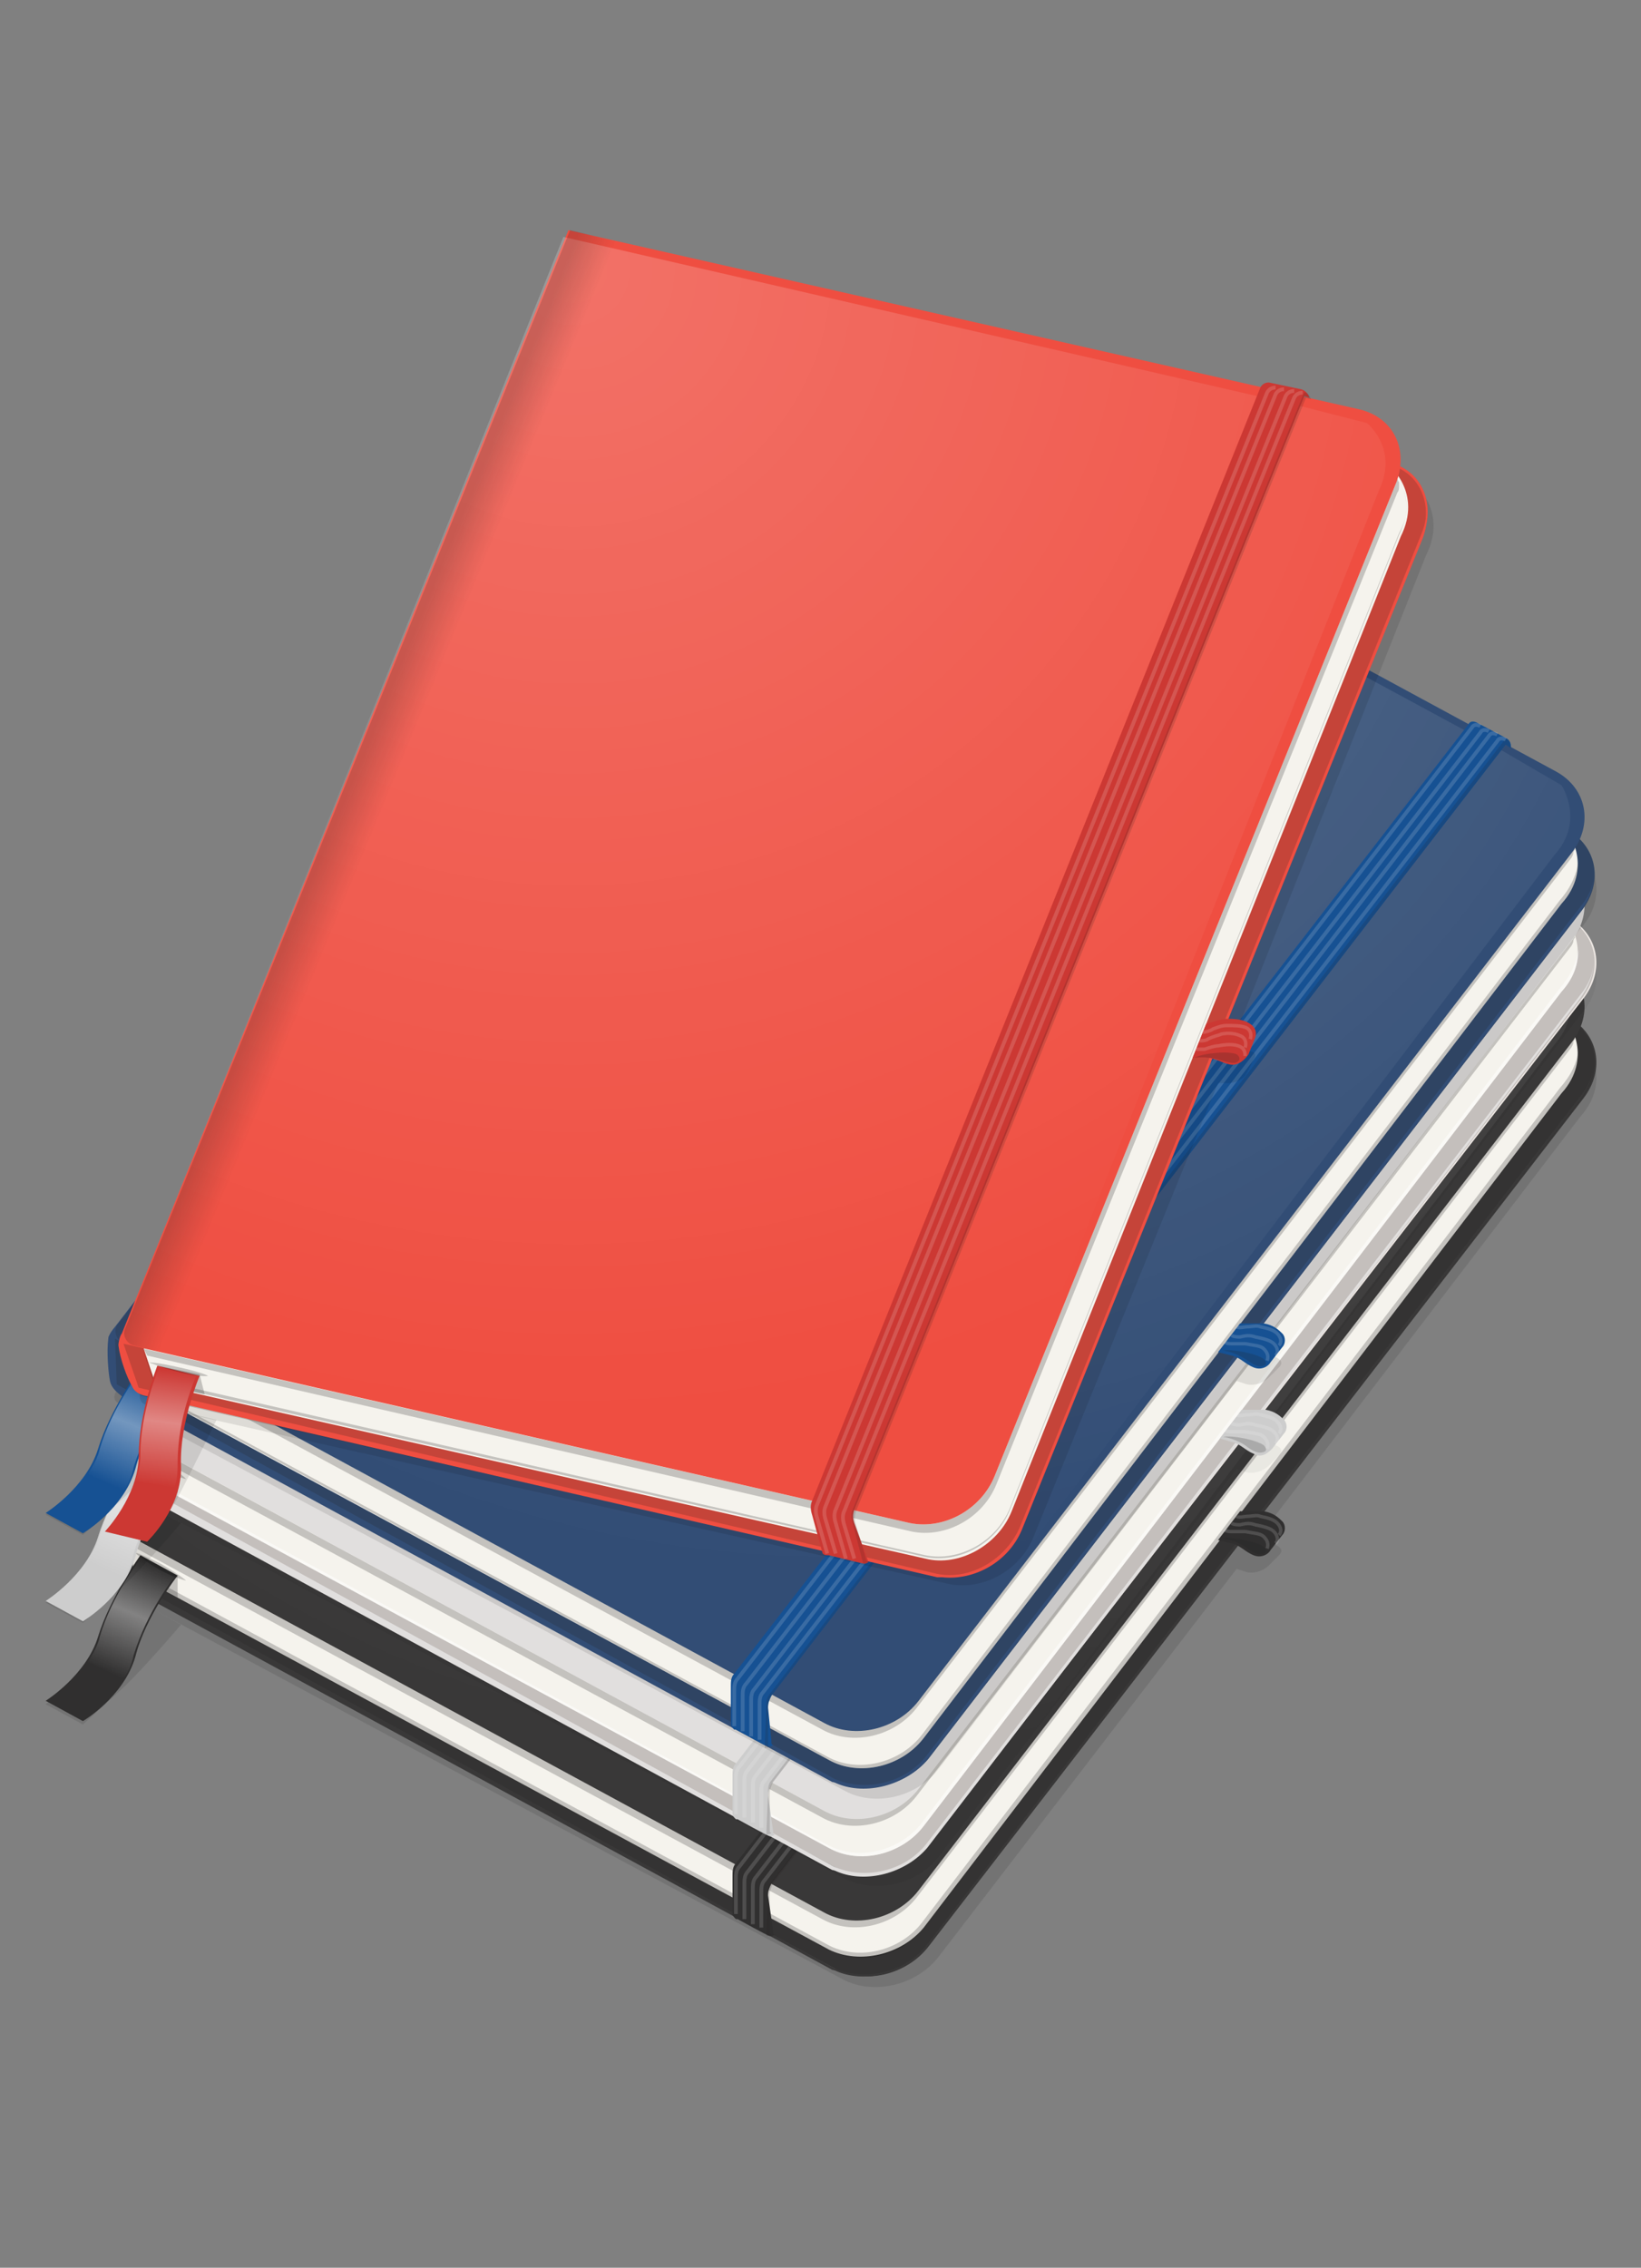 <?xml version="1.0" encoding="utf-8"?>
<!-- Generator: Adobe Illustrator 28.7.1, SVG Export Plug-In . SVG Version: 9.03 Build 54978)  -->
<svg version="1.0" id="Layer_1" xmlns="http://www.w3.org/2000/svg" xmlns:xlink="http://www.w3.org/1999/xlink" x="0px" y="0px"
	 width="97px" height="134px" viewBox="0 0 97 134" style="enable-background:new 0 0 97 134;" xml:space="preserve">
<rect x="0" y="0" width="97" height="134" fill="#808080" stroke="none"/>
<style type="text/css">
	.st0{opacity:0.1;}
	.st1{fill:#B68A65;}
	.st2{opacity:0.2;fill:#221F1F;}
	.st3{fill:#F5F3ED;}
	.st4{opacity:0.2;}
	.st5{fill:#B78A62;}
	.st6{fill:#C39871;}
	.st7{fill:#B58458;}
	.st8{fill:#BD9068;}
	.st9{fill:url(#SVGID_1_);}
	.st10{fill:#302F2F;}
	.st11{opacity:0.15;fill:#221F1F;}
	.st12{fill:url(#SVGID_00000170264339450926966920000011911009893650219920_);}
	.st13{fill:url(#SVGID_00000138535705051298563410000013699719357369882274_);}
	.st14{fill:#BCBEC0;}
	.st15{opacity:0.15;fill:none;stroke:#FFFFFF;stroke-width:0.223;stroke-miterlimit:10;}
	.st16{fill:url(#SVGID_00000088820377402458011130000013592679218684558231_);}
	.st17{fill:#C6212D;}
	.st18{fill:url(#SVGID_00000150084269302184508740000011700743789441413549_);}
	.st19{fill:url(#SVGID_00000020371237873799861060000002511798535642325120_);}
	.st20{fill:url(#SVGID_00000112604849818223361970000010409527166779920820_);}
	.st21{fill:#52527F;}
	.st22{fill:url(#SVGID_00000023976239878325796570000000541772970137911191_);}
	.st23{fill:url(#SVGID_00000168115658828685437840000006945766857775761062_);}
	.st24{opacity:0.2;fill:#FFFFFF;}
	.st25{fill:#CCA37A;}
	.st26{fill:#D8C1A1;}
	.st27{fill:url(#SVGID_00000170976072424528523800000012758173553975229352_);}
	.st28{fill:#AA7D5B;}
	.st29{fill:url(#SVGID_00000100350132396268522530000004217953751951022743_);}
	.st30{fill:url(#SVGID_00000116205316137346396260000005155057142992993425_);}
	.st31{opacity:0.15;fill:none;stroke:#FFFFFF;stroke-width:0.223;stroke-miterlimit:10;}
	.st32{fill:#C12930;}
	.st33{fill:url(#SVGID_00000016767483067273876210000012869185106589530045_);}
	.st34{fill:url(#SVGID_00000155128725053282095600000011454433315919507592_);}
	.st35{fill:url(#SVGID_00000075154326564851188520000015849574707651748240_);}
	.st36{fill:#2F4B6D;}
	.st37{fill:url(#SVGID_00000167388138754507923110000011941894173188005042_);}
	.st38{fill:#324D75;}
	.st39{fill:url(#SVGID_00000178914820318111451380000008082861399786989976_);}
	.st40{fill:url(#SVGID_00000089568992989929474400000013827675566550345121_);}
	.st41{fill:#148E31;}
	.st42{fill:url(#SVGID_00000183234132510312467980000014215576041661660816_);}
	.st43{fill:#98A734;}
	.st44{fill:url(#SVGID_00000100370821892049029320000015503809671602134196_);}
	.st45{fill:url(#SVGID_00000023279261282253828850000003329896534227755944_);}
	.st46{fill:url(#SVGID_00000161604143588607673990000004561542422604320433_);}
	.st47{fill:url(#SVGID_00000108291193282521637620000009295184303121132467_);}
	.st48{fill:url(#SVGID_00000054262387873608809260000009108269044485510292_);}
	.st49{fill:url(#SVGID_00000031180508258494272640000007014090233681633969_);}
	.st50{fill:url(#SVGID_00000012470463208620446820000009731775745712203954_);}
	.st51{fill:url(#SVGID_00000083790256181970393880000013247687313375335593_);}
	.st52{fill:url(#SVGID_00000009576227746029941520000007929993229081527445_);}
	.st53{fill:url(#SVGID_00000128468368078482863060000002809796602860353946_);}
	.st54{fill:url(#SVGID_00000037691184563049070370000004477660707512823680_);}
	.st55{fill:url(#SVGID_00000124128848562148202060000016143855231737755028_);}
	.st56{fill:url(#SVGID_00000176011689736744000390000000894390798327350925_);}
	.st57{fill:url(#SVGID_00000072983790800667931840000001855675944794005943_);}
	.st58{fill:url(#SVGID_00000130628385100412057350000007450486272727974281_);}
	.st59{fill:url(#SVGID_00000095311800752840762940000018101055208457427874_);}
	.st60{fill:url(#SVGID_00000080928999588322500540000002417376334376047549_);}
	.st61{fill:url(#SVGID_00000049211236104847820620000007325312020938622896_);}
	.st62{fill:url(#SVGID_00000127013668541577878180000008277428106748094624_);}
	.st63{fill:url(#SVGID_00000144317637562250269750000017325641766686866573_);}
	.st64{fill:url(#SVGID_00000079475926772871644230000014848293488187204782_);}
	.st65{fill:url(#SVGID_00000129903981743677771790000009982591374013673873_);}
	.st66{fill:url(#SVGID_00000147216031140823477900000000285462237739261607_);}
	.st67{fill:url(#SVGID_00000101061155399142631710000013498008851978301066_);}
	.st68{fill:url(#SVGID_00000054229254645713632870000016541902237399967892_);}
	.st69{fill:url(#SVGID_00000165224843828853027610000018393766458765576612_);}
	.st70{fill:#393838;}
	.st71{fill:url(#SVGID_00000031204662041530969860000013642684170527352493_);}
	.st72{fill:url(#SVGID_00000068654430777121210060000001566360631535943584_);}
	.st73{fill:url(#SVGID_00000047777939647529607890000013171127150906575026_);}
	.st74{opacity:0.15;fill:none;stroke:#FFFFFF;stroke-width:0.201;stroke-miterlimit:10;}
	.st75{opacity:5.000000e-02;}
	.st76{fill:#EDE7E3;}
	.st77{opacity:0.5;fill:#FFFFFF;}
	.st78{fill:#E1DFDE;}
	.st79{fill:url(#SVGID_00000080169253512754739680000010683828071557836173_);}
	.st80{fill:#CDCDCD;}
	.st81{fill:url(#SVGID_00000129886757504616394490000014752800709979408278_);}
	.st82{fill:url(#SVGID_00000121984636292905225000000009906974632554019753_);}
	.st83{fill:#334E74;}
	.st84{fill:url(#SVGID_00000153705750893347686900000003788413598541047473_);}
	.st85{fill:#165193;}
	.st86{fill:url(#SVGID_00000014624124566024749800000010467079292505318299_);}
	.st87{fill:url(#SVGID_00000038405711452061027330000017843622643676213146_);}
	.st88{fill:#EF4D40;}
	.st89{fill:#EF4E41;}
	.st90{fill:url(#SVGID_00000023976169473441852360000002288671813792629387_);}
	.st91{fill:#CC3833;}
	.st92{fill:url(#SVGID_00000020393105189936921560000001011570838745239969_);}
	.st93{fill:url(#SVGID_00000027598429671192229290000004770457989325218227_);}
	.st94{fill:#2B2B2B;}
	.st95{fill:#424143;}
	.st96{fill:url(#SVGID_00000021835961671338674140000004326238974731878274_);}
	.st97{fill:#221F1F;}
	.st98{opacity:5.000000e-02;fill:#FFFFFF;}
	.st99{fill:url(#SVGID_00000008829361335815885930000001696686637174022048_);}
	.st100{fill:url(#SVGID_00000034082932499578976560000013970267240909843085_);}
	.st101{fill:#CC2030;}
	.st102{fill:#C7202E;}
	.st103{fill:url(#SVGID_00000118382613028688491860000009522053690736230069_);}
	.st104{fill:#B5202C;}
	.st105{fill:url(#SVGID_00000173137654813724986940000011624163322054651789_);}
	.st106{fill:url(#SVGID_00000039815444828925222400000012744229672759569835_);}
	.st107{fill:#1E7CC0;}
	.st108{fill:url(#SVGID_00000151503132104951703560000004535824911683399091_);}
	.st109{fill:#1E81B2;}
	.st110{fill:url(#SVGID_00000146498720707204382120000002967767460058389412_);}
	.st111{fill:url(#SVGID_00000003811960421233639070000006264023304845566362_);}
	.st112{fill:url(#SVGID_00000121281455749252630320000004623966663305347489_);}
	.st113{fill:url(#SVGID_00000028289308599294144090000003635091972230469042_);}
	.st114{fill:url(#SVGID_00000069391012836124025050000003857683589297720765_);}
	.st115{fill:#50B748;}
	.st116{fill:#4EB648;}
	.st117{fill:url(#SVGID_00000142167489310909116850000002467292155517404035_);}
	.st118{fill:#6CBD45;}
	.st119{fill:url(#SVGID_00000083805346808129122020000000909492540951327921_);}
	.st120{fill:url(#SVGID_00000075163582811289592000000005974919176846818696_);}
	.st121{fill:url(#SVGID_00000065051494698372257520000002676906865339588491_);}
	.st122{fill:url(#SVGID_00000166662519345211233130000014988066488678210486_);}
	.st123{fill:url(#SVGID_00000052813463911220697340000017336812050598402736_);}
	.st124{fill:url(#SVGID_00000163760814006333062890000003009539096883342749_);}
	.st125{fill:url(#SVGID_00000176016313876583699580000002514229993580822183_);}
	.st126{fill:url(#SVGID_00000009554225290206007060000004162465870835196072_);}
	.st127{fill:url(#SVGID_00000172415130436662477500000004149676846953059217_);}
	.st128{fill:url(#SVGID_00000142172734200531809630000007094119754363346611_);}
	.st129{fill:url(#SVGID_00000102542971650005317110000016435658905011688866_);}
	.st130{fill:url(#SVGID_00000145051674708899711600000002621243112068371117_);}
	.st131{fill:url(#SVGID_00000061434689822453695640000016000306153058711483_);}
	.st132{fill:url(#SVGID_00000146481743101353701640000005915807657032617610_);}
	.st133{fill:url(#SVGID_00000057142592696039240930000000865447820499708062_);}
	.st134{fill:url(#SVGID_00000170975401451305935910000000396115182533394595_);}
	.st135{fill:url(#SVGID_00000081647275499718234860000006580549632725084294_);}
	.st136{fill:url(#SVGID_00000059298329389539124330000015823810549797649541_);}
	.st137{fill:url(#SVGID_00000158743448165017714780000012650687493217563535_);}
	.st138{fill:url(#SVGID_00000100379006250856381090000002194628520883355583_);}
	.st139{fill:url(#SVGID_00000010276205094662091350000014152625318273955987_);}
	.st140{fill:url(#SVGID_00000038379441293647546830000012822074235305234591_);}
	.st141{fill:url(#SVGID_00000041286690335681016970000004353777079340846764_);}
	.st142{fill:url(#SVGID_00000078746932246474127950000013122040851857062331_);}
	.st143{fill:url(#SVGID_00000181801439291963256560000014373231268283763602_);}
	.st144{fill:url(#SVGID_00000075844979890549845590000000891728267437761179_);}
	.st145{fill:url(#SVGID_00000003091606794821272440000017612855282122364067_);}
	.st146{fill:url(#SVGID_00000063596409199362396810000000442160845617037460_);}
	.st147{fill:url(#SVGID_00000088854988792924822350000005961682527780853949_);}
	.st148{fill:url(#SVGID_00000178892246405462387130000015638197193551921805_);}
	.st149{fill:url(#SVGID_00000080916504356199551460000005343120558270850476_);}
	.st150{fill:url(#SVGID_00000167368382526611331900000014937099902865798284_);}
	.st151{fill:url(#SVGID_00000152953768513265339740000015511141427116600983_);}
	.st152{fill:url(#SVGID_00000169535372903829623820000016753181016087697080_);}
	.st153{fill:url(#SVGID_00000166652674025368327530000007671218527356418444_);}
	.st154{fill:url(#SVGID_00000174570344727070760360000002525041188412183430_);}
	.st155{fill:url(#SVGID_00000018925553804886253300000014073775512309223059_);}
	.st156{fill:url(#SVGID_00000017510892274887163650000009246931279677190787_);}
	.st157{fill:url(#SVGID_00000039841871531838365980000003333118590724788865_);}
	.st158{fill:url(#SVGID_00000098188201353086319180000014041517601570159247_);}
	.st159{fill:url(#SVGID_00000032638966988412409940000016226864567361734550_);}
	.st160{fill:url(#SVGID_00000119081991834549951970000002059099966334524080_);}
	.st161{fill:url(#SVGID_00000117658326140730208600000000902554975381739965_);}
	.st162{fill:url(#SVGID_00000101805809764163109620000010585047299257914761_);}
	.st163{fill:url(#SVGID_00000045582291133923939550000015285367945771986574_);}
	.st164{fill:url(#SVGID_00000125563602213490584440000016907822588667869097_);}
	.st165{fill:url(#SVGID_00000108266764502132468780000003222390623570462377_);}
	.st166{fill:url(#SVGID_00000124855460947123769290000013768311386291340690_);}
	.st167{fill:url(#SVGID_00000114060962047346459260000014557709130222425995_);}
	.st168{fill:url(#SVGID_00000148663732991724640960000001816335995936408240_);}
</style>
<g>
	<g>
		<g>
			<path class="st0" d="M4.9,101.9l-2.2-1.2c0,0,2.1-1.5,3.4-2.9c1.3-1.4,2.4-3,2.4-3l2.2,1.2c0,0-2.2,2.6-3.5,3.8
				S4.9,101.9,4.9,101.9z"/>
			<g>
				<path class="st0" d="M49.9,117L7,94c-0.3-0.1-0.3-0.5-0.1-0.7l43.3-53l43.6,21.5c0,0,1.5,2.1-0.4,4.2L74.2,91.1l0.9,0.1
					c0,0,1,0.2,0.5,0.7c-0.5,0.5-0.6,0.6-0.6,0.6c-0.3,0.3-0.8,0.5-1.3,0.4l-0.6-0.2l-17.6,22.9C54.2,117.3,51.7,117.9,49.9,117z"/>
				<path class="st70" d="M49.3,116.3L7.1,93.4c-0.2-0.1-0.3-0.3-0.3-0.5l-0.3-2.8l44-52.9l42.2,22.9c1.8,1,2.2,3.1,0.9,4.8
					L54.9,115C53.6,116.7,51.1,117.3,49.3,116.3z"/>
				<path class="st2" d="M49.3,116.3L7,93.4c-0.2-0.1-0.3-0.3-0.3-0.5l-0.3-2.8l44-52.9l42.2,22.9c1.8,1,2.2,3.1,0.9,4.8L54.8,115
					C53.5,116.7,51,117.3,49.3,116.3z"/>
				<path class="st3" d="M49,115.2L7.9,93l-0.2-2.2L50,36.1l42.7,24.3c0,0,1.5,2.1-0.4,4.2l-37.7,49.3
					C53.3,115.5,50.8,116.1,49,115.2z"/>
				<polygon class="st4" points="10.5,94.4 8.3,93.2 8.3,91.9 10.5,93.1 				"/>
				<path class="st4" d="M48.6,113.4c1.8,1,4.3,0.4,5.6-1.3L92.8,62c0.1-0.1,0.2-0.3,0.2-0.4c0-0.1,0.1-0.2,0.1-0.2s0-0.1-0.1-0.3
					c-0.1,0.1-0.2,0.2-0.2,0.4l-38.6,50.1c-1.3,1.7-3.8,2.3-5.6,1.3L7.7,90.8l0,0l0,0.5L48.6,113.4z"/>
				<path class="st4" d="M92.2,64.3l-37.7,49.3c-1.3,1.7-3.8,2.3-5.6,1.3L7.9,92.7l-0.1-2l0,0L7.9,93L49,115.2
					c1.8,1,4.3,0.4,5.6-1.3l37.7-49.3c0.8-0.9,1-1.7,1-2.5C93.2,62.8,92.9,63.5,92.2,64.3z"/>
				<path class="st70" d="M93.4,64.8l-38.6,50.1c-1.3,1.7-3.7,2.2-5.5,1.4L6.9,93l-0.1-2.7l41.9,22.7c1.8,1,4.3,0.4,5.6-1.3
					l38.6-50.1c1.3-1.7,0.9-3.8-0.9-4.8L49.7,33.9L6.8,89.5c-0.1,0.1-0.4,0.5-0.4,0.7c-0.1,0.8,0,2,0.1,2.5c0.1,0.5,0.6,0.8,0.7,0.9
					l42,22.8c0.1,0,0.3,0.1,0.3,0.1c1.7,0.7,4,0.1,5.3-1.4L93.4,65c0.5-0.7,0.8-1.4,0.8-2.2C94.2,63.5,93.9,64.2,93.4,64.8z"/>
				
					<radialGradient id="SVGID_1_" cx="33.417" cy="36.605" r="69.927" gradientTransform="matrix(0.966 0 0 0.966 17.129 0.878)" gradientUnits="userSpaceOnUse">
					<stop  offset="0" style="stop-color:#FFFFFF;stop-opacity:0.2"/>
					<stop  offset="1" style="stop-color:#FFFFFF;stop-opacity:0"/>
				</radialGradient>
				<path class="st9" d="M6.7,89.8l42.2,22.7c1.7,0.9,4.1,0.4,5.4-1.3l37.6-49.5c1.8-2,0.4-4.1,0.4-4.1l-3.6-2.1L49.3,34.2L6.7,89.8
					z"/>
				<path class="st10" d="M2.7,100.5c0,0,2.4-1.5,3.1-3.8s2.5-4.8,2.5-4.8l2.2,1.2c0,0-1.9,2.4-2.5,4.8c-0.7,2.4-3.1,3.8-3.1,3.8
					L2.7,100.5z"/>
				<path class="st10" d="M74.1,91.9c-0.5-0.2-0.8-0.6-1.3-0.7l-0.8-0.2l1.3-1.7c0.6,0,1,0,1.4,0c0.6,0.1,0.9,0.4,1.1,0.6
					c0.2,0.2,0.2,0.6,0,0.8l-0.7,0.9C75,91.8,74.6,92.1,74.1,91.9z"/>
			</g>
			<path class="st10" d="M45.4,112c0-0.3,0.1-0.5,0.2-0.7L89,55.1l0.3,0.2c0,0,0.1-0.4-0.3-0.6l-1.7-0.9c-0.2-0.1-0.4-0.1-0.5,0.1
				l-43.3,56.2c-0.2,0.2-0.2,0.5-0.2,0.7v2.3c0,0.1,0.1,0.2,0.2,0.3l0.1,0c0,0,0,0,0,0c0,0,1.8,1,1.9,1c0.1,0,0.2,0,0.3-0.1
				c0,0-0.1,0-0.1-0.1c0,0,0-0.1,0-0.1L45.4,112z"/>
			<path class="st11" d="M89.1,54.8C89,54.7,88.9,55,88.9,55l-43.3,56.2c-0.2,0.2-0.2,0.5-0.2,0.7l-0.1,2.4c0,0,0,0.1,0,0.1
				c0,0,0.2,0,0.3-0.1c0,0-0.1,0-0.1-0.1c0-0.1,0-2.2,0-2.2c0-0.3,0.1-0.5,0.2-0.7L89,55.1l0.3,0.2C89.3,55.3,89.3,55,89.1,54.8z"/>
			<path class="st2" d="M74.7,91.8c0.3-0.1,0-0.4,0-0.4c-0.4-0.3-1.8-0.6-2.4-0.5c0,0,0.7,0.1,1.3,0.5
				C74.1,91.8,74.4,91.9,74.7,91.8z"/>
			<path class="st4" d="M11,93.4c0,0-0.5-0.1-1.5-0.6c-1-0.6-1.6-1.1-1.6-1.1s0.4,0.1,1.6,0.7C10.7,93.1,11,93.4,11,93.4z"/>
			
				<linearGradient id="SVGID_00000181798237381576041750000000955708754733292422_" gradientUnits="userSpaceOnUse" x1="6.427" y1="98.839" x2="9.133" y2="92.463">
				<stop  offset="0" style="stop-color:#FFFFFF;stop-opacity:0"/>
				<stop  offset="0.545" style="stop-color:#FFFFFF;stop-opacity:0.4"/>
				<stop  offset="1" style="stop-color:#FFFFFF;stop-opacity:0"/>
			</linearGradient>
			<path style="fill:url(#SVGID_00000181798237381576041750000000955708754733292422_);" d="M8.3,92.1c0,0-1.7,2.2-2.4,4.6
				c-0.1,0.5-0.4,1-0.7,1.5l2.1,1c0.3-0.4,0.5-0.9,0.6-1.4c0.8-2.6,2.4-4.6,2.4-4.6L8.3,92.1z"/>
			
				<linearGradient id="SVGID_00000094598356750968635590000014133715817963465898_" gradientUnits="userSpaceOnUse" x1="28.626" y1="61.903" x2="30.845" y2="63.637">
				<stop  offset="2.818943e-04" style="stop-color:#221F1F;stop-opacity:0.2"/>
				<stop  offset="0.807" style="stop-color:#221F1F;stop-opacity:0"/>
			</linearGradient>
			<path style="fill:url(#SVGID_00000094598356750968635590000014133715817963465898_);" d="M10.1,92.1l-2.9-1.6
				c-0.4-0.2-0.5-0.8-0.2-1.1l42.8-55.4l3.7,2.1L10.1,92.1z"/>
		</g>
		<path class="st15" d="M87.5,54c-0.2-0.1-0.4-0.1-0.5,0.1l-43.3,56.2c-0.2,0.2-0.2,0.5-0.2,0.7v2.1"/>
		<path class="st15" d="M88,54.3c-0.2-0.1-0.4-0.1-0.5,0.1l-43.3,56.2c-0.2,0.2-0.2,0.5-0.2,0.7v2.1"/>
		<path class="st15" d="M88.5,54.6c-0.2-0.1-0.4-0.1-0.5,0.1l-43.3,56.2c-0.2,0.2-0.2,0.5-0.2,0.7v2.1"/>
		<path class="st15" d="M89,54.8c-0.2-0.1-0.4-0.1-0.5,0.1l-43.3,56.2c-0.2,0.2-0.2,0.5-0.2,0.7v2.1"/>
		<path class="st74" d="M73.1,89.6c0.1,0.1,0.5,0,0.6,0c0.3,0,0.6-0.1,0.8,0c0.5,0.1,0.8,0.2,1,0.4c0.2,0.2,0.3,0.5,0.1,0.7"/>
		<path class="st74" d="M72.8,90c0.1,0.1,0.4,0.1,0.5,0.1c0.4-0.1,0.6-0.1,0.9,0c0.5,0.1,0.9,0.2,1.1,0.4c0.2,0.2,0.3,0.5,0.1,0.7"
			/>
		<path class="st74" d="M72.4,90.4c0.1,0.1,0.3,0.1,0.4,0.1c0.3,0,0.6,0,0.8,0c0.5,0.1,0.9,0.1,1.1,0.3c0.2,0.2,0.3,0.4,0.2,0.7"/>
	</g>
	<g>
		<g>
			<path class="st0" d="M4.9,95.9l-2.2-1.2c0,0,2.1-1.5,3.4-2.9c1.3-1.4,2.4-3,2.4-3l2.2,1.2c0,0-2.2,2.6-3.5,3.8S4.9,95.9,4.9,95.9
				z"/>
			<g>
				<path class="st75" d="M49.9,111L7,88c-0.3-0.1-0.3-0.5-0.1-0.7l43.3-53l43.6,21.5c0,0,1.5,2.1-0.4,4.2L74.2,85.2l0.9,0.1
					c0,0,1,0.2,0.5,0.7c-0.5,0.5-0.6,0.6-0.6,0.6c-0.3,0.3-0.8,0.5-1.3,0.4l-0.6-0.2l-17.6,22.9C54.2,111.4,51.7,111.9,49.9,111z"/>
				<path class="st76" d="M49.3,110.3L7.1,87.5c-0.2-0.1-0.3-0.3-0.3-0.5l-0.3-2.8l44-52.9l42.2,22.9c1.8,1,2.2,3.1,0.9,4.8
					L54.9,109C53.6,110.7,51.1,111.3,49.3,110.3z"/>
				<path class="st2" d="M49.3,110.3L7,87.5c-0.2-0.1-0.3-0.3-0.3-0.5l-0.3-2.8l44-52.9l42.2,22.9c1.8,1,2.2,3.1,0.9,4.8L54.8,109
					C53.5,110.7,51,111.3,49.3,110.3z"/>
				<path class="st3" d="M49,109.2L7.9,87l-0.2-2.2L50,30.1l42.7,24.3c0,0,1.5,2.1-0.4,4.2l-37.7,49.3
					C53.3,109.6,50.8,110.2,49,109.2z"/>
				<polygon class="st4" points="10.5,88.4 8.3,87.2 8.3,86 10.5,87.2 				"/>
				<path class="st4" d="M48.6,107.4c1.8,1,4.3,0.4,5.6-1.3L92.8,56c0.1-0.1,0.2-0.3,0.2-0.4c0-0.1,0.1-0.2,0.1-0.2s0-0.1-0.1-0.3
					c-0.1,0.1-0.2,0.2-0.2,0.4l-38.6,50.1c-1.3,1.7-3.8,2.3-5.6,1.3L7.7,84.8l0,0l0,0.5L48.6,107.4z"/>
				<path class="st77" d="M92.2,58.4l-37.7,49.3c-1.3,1.7-3.8,2.3-5.6,1.3L7.9,86.8l-0.1-2l0,0L7.9,87L49,109.2
					c1.8,1,4.3,0.4,5.6-1.3l37.7-49.3c0.8-0.9,1-1.7,1-2.5C93.2,56.8,92.9,57.6,92.2,58.4z"/>
				<path class="st78" d="M93.4,58.8l-38.6,50.1c-1.3,1.7-3.7,2.2-5.5,1.4L6.9,87l-0.1-2.7l41.9,22.7c1.8,1,4.3,0.4,5.6-1.3
					l38.6-50.1c1.3-1.7,0.9-3.8-0.9-4.8L49.7,27.9L6.8,83.6c-0.1,0.1-0.4,0.5-0.4,0.7c-0.1,0.8,0,2,0.1,2.5c0.1,0.5,0.6,0.8,0.7,0.9
					l42,22.8c0.1,0,0.3,0.1,0.3,0.1c1.7,0.7,4,0.1,5.3-1.4L93.4,59c0.5-0.7,0.8-1.4,0.8-2.2C94.2,57.5,93.9,58.2,93.4,58.8z"/>
				
					<radialGradient id="SVGID_00000116205101577148371550000017266630863413649335_" cx="33.417" cy="30.428" r="69.927" gradientTransform="matrix(0.966 0 0 0.966 17.129 0.878)" gradientUnits="userSpaceOnUse">
					<stop  offset="0" style="stop-color:#FFFFFF;stop-opacity:0.2"/>
					<stop  offset="1" style="stop-color:#FFFFFF;stop-opacity:0"/>
				</radialGradient>
				<path style="fill:url(#SVGID_00000116205101577148371550000017266630863413649335_);" d="M6.7,83.8l42.2,22.7
					c1.7,0.9,4.1,0.4,5.4-1.3l37.6-49.5c1.8-2,0.4-4.1,0.4-4.1l-3.6-2.1L49.3,28.2L6.7,83.8z"/>
				<path class="st80" d="M2.7,94.6c0,0,2.4-1.5,3.1-3.8S8.3,86,8.3,86l2.2,1.2c0,0-1.9,2.4-2.5,4.8c-0.7,2.4-3.1,3.8-3.1,3.8
					L2.7,94.6z"/>
				<path class="st80" d="M74.1,85.9c-0.5-0.2-0.8-0.6-1.3-0.7L72.1,85l1.3-1.7c0.6,0,1,0,1.4,0c0.6,0.1,0.9,0.4,1.1,0.6
					c0.2,0.2,0.2,0.6,0,0.8l-0.7,0.9C75,85.8,74.6,86.2,74.1,85.9z"/>
			</g>
			<path class="st80" d="M45.4,106.1c0-0.3,0.1-0.5,0.2-0.7L89,49.2l0.3,0.2c0,0,0.1-0.4-0.3-0.6l-1.7-0.9c-0.2-0.1-0.4-0.1-0.5,0.1
				l-43.3,56.2c-0.2,0.2-0.2,0.5-0.2,0.7v2.3c0,0.1,0.1,0.2,0.2,0.3l0.1,0c0,0,0,0,0,0c0,0,1.8,1,1.9,1c0.1,0,0.2,0,0.3-0.1
				c0,0-0.1,0-0.1-0.1c0,0,0-0.1,0-0.1L45.4,106.1z"/>
			<path class="st11" d="M89.1,48.9C89,48.8,88.9,49,88.9,49l-43.3,56.2c-0.2,0.2-0.2,0.5-0.2,0.7l-0.1,2.4c0,0,0,0.1,0,0.1
				c0,0,0.2,0,0.3-0.1c0,0-0.1,0-0.1-0.1s0-2.2,0-2.2c0-0.3,0.1-0.5,0.2-0.7L89,49.2l0.3,0.2C89.3,49.3,89.3,49,89.1,48.9z"/>
			<path class="st2" d="M74.7,85.8c0.3-0.1,0-0.4,0-0.4c-0.4-0.3-1.8-0.6-2.4-0.5c0,0,0.7,0.1,1.3,0.5
				C74.1,85.8,74.4,85.9,74.7,85.8z"/>
			<path class="st4" d="M11,87.4c0,0-0.5-0.1-1.5-0.6c-1-0.6-1.6-1.1-1.6-1.1s0.4,0.1,1.6,0.7S11,87.4,11,87.4z"/>
			
				<linearGradient id="SVGID_00000121269267623461866170000006357044687204210308_" gradientUnits="userSpaceOnUse" x1="6.427" y1="92.874" x2="9.133" y2="86.498">
				<stop  offset="0" style="stop-color:#FFFFFF;stop-opacity:0"/>
				<stop  offset="0.545" style="stop-color:#FFFFFF;stop-opacity:0.4"/>
				<stop  offset="1" style="stop-color:#FFFFFF;stop-opacity:0"/>
			</linearGradient>
			<path style="fill:url(#SVGID_00000121269267623461866170000006357044687204210308_);" d="M8.3,86.1c0,0-1.7,2.2-2.4,4.6
				c-0.1,0.5-0.4,1-0.7,1.5l2.1,1c0.3-0.4,0.5-0.9,0.6-1.4c0.8-2.6,2.4-4.6,2.4-4.6L8.3,86.1z"/>
			
				<linearGradient id="SVGID_00000143574816420291200990000016129164704045698484_" gradientUnits="userSpaceOnUse" x1="28.626" y1="55.938" x2="30.845" y2="57.672">
				<stop  offset="2.818943e-04" style="stop-color:#221F1F;stop-opacity:0.2"/>
				<stop  offset="0.807" style="stop-color:#221F1F;stop-opacity:0"/>
			</linearGradient>
			<path style="fill:url(#SVGID_00000143574816420291200990000016129164704045698484_);" d="M10.1,86.1l-2.9-1.6
				c-0.4-0.2-0.5-0.8-0.2-1.1l42.8-55.4l3.7,2.1L10.1,86.1z"/>
		</g>
		<path class="st15" d="M87.5,48.1C87.3,48,87.1,48,87,48.2l-43.3,56.2c-0.2,0.2-0.2,0.5-0.2,0.7v2.1"/>
		<path class="st15" d="M88,48.3c-0.2-0.1-0.4-0.1-0.5,0.1l-43.3,56.2c-0.2,0.2-0.2,0.5-0.2,0.7v2.1"/>
		<path class="st15" d="M88.5,48.6c-0.2-0.1-0.4-0.1-0.5,0.1l-43.3,56.2c-0.2,0.2-0.2,0.5-0.2,0.7v2.1"/>
		<path class="st15" d="M89,48.9c-0.2-0.1-0.4-0.1-0.5,0.1l-43.3,56.2c-0.2,0.2-0.2,0.5-0.2,0.7v2.1"/>
		<path class="st74" d="M73.1,83.6c0.1,0.1,0.5,0,0.6,0c0.3,0,0.6-0.1,0.8,0c0.5,0.1,0.8,0.2,1,0.4c0.2,0.2,0.3,0.5,0.1,0.7"/>
		<path class="st74" d="M72.8,84.1c0.1,0.1,0.4,0.1,0.5,0.1c0.4-0.1,0.6-0.1,0.9,0c0.5,0.1,0.9,0.2,1.1,0.4c0.2,0.2,0.3,0.5,0.1,0.7
			"/>
		<path class="st74" d="M72.4,84.5c0.1,0.1,0.3,0.1,0.4,0.1c0.3,0,0.6,0,0.8,0c0.5,0.1,0.9,0.1,1.1,0.3c0.2,0.2,0.3,0.4,0.2,0.7"/>
	</g>
	<g>
		<g>
			<path class="st0" d="M4.9,90.7l-2.2-1.2c0,0,2.1-1.5,3.4-2.9c1.3-1.4,2.4-3,2.4-3l2.2,1.2c0,0-2.2,2.6-3.5,3.8S4.9,90.7,4.9,90.7
				z"/>
			<g>
				<path class="st0" d="M49.9,105.8L7,82.9c-0.3-0.1-0.3-0.5-0.1-0.7l43.3-53l43.6,21.5c0,0,1.5,2.1-0.4,4.2L74.2,80l0.9,0.1
					c0,0,1,0.2,0.5,0.7S75,81.4,75,81.4c-0.3,0.3-0.8,0.5-1.3,0.4l-0.6-0.2l-17.6,22.9C54.2,106.2,51.7,106.8,49.9,105.8z"/>
				<path class="st83" d="M49.3,105.2L7.1,82.3c-0.2-0.1-0.3-0.3-0.3-0.5l-0.3-2.8l44-52.9L92.6,49c1.8,1,2.2,3.1,0.9,4.8
					l-38.6,50.1C53.6,105.5,51.1,106.1,49.3,105.2z"/>
				<path class="st2" d="M49.3,105.2L7,82.3c-0.2-0.1-0.3-0.3-0.3-0.5l-0.3-2.8l44-52.9L92.6,49c1.8,1,2.2,3.1,0.9,4.8l-38.6,50.1
					C53.5,105.5,51,106.1,49.3,105.2z"/>
				<path class="st3" d="M49,104L7.9,81.8l-0.2-2.2L50,24.9l42.7,24.3c0,0,1.5,2.1-0.4,4.2l-37.7,49.3C53.3,104.4,50.8,105,49,104z"
					/>
				<polygon class="st4" points="10.5,83.3 8.3,82.1 8.3,80.8 10.5,82 				"/>
				<path class="st4" d="M48.6,102.2c1.8,1,4.3,0.4,5.6-1.3l38.6-50.1c0.1-0.1,0.2-0.3,0.2-0.4c0-0.1,0.1-0.2,0.1-0.2s0-0.1-0.1-0.3
					c-0.1,0.1-0.2,0.2-0.2,0.4l-38.6,50.1c-1.3,1.7-3.8,2.3-5.6,1.3L7.7,79.6l0,0l0,0.5L48.6,102.2z"/>
				<path class="st4" d="M92.2,53.2l-37.7,49.3c-1.3,1.7-3.8,2.3-5.6,1.3L7.9,81.6l-0.1-2l0,0l0.2,2.2L49,104c1.8,1,4.3,0.4,5.6-1.3
					l37.7-49.3c0.8-0.9,1-1.7,1-2.5C93.2,51.6,92.9,52.4,92.2,53.2z"/>
				<path class="st38" d="M93.4,53.6l-38.6,50.1c-1.3,1.7-3.7,2.2-5.5,1.4L6.9,81.8l-0.1-2.7l41.9,22.7c1.8,1,4.3,0.4,5.6-1.3
					l38.6-50.1c1.3-1.7,0.9-3.8-0.9-4.8L49.7,22.7L6.8,78.4c-0.1,0.1-0.4,0.5-0.4,0.7c-0.1,0.8,0,2,0.1,2.5c0.1,0.5,0.6,0.8,0.7,0.9
					l42,22.8c0.1,0,0.3,0.1,0.3,0.1c1.7,0.7,4,0.1,5.3-1.4l38.6-50.1c0.5-0.7,0.8-1.4,0.8-2.2C94.2,52.4,93.9,53,93.4,53.6z"/>
				
					<radialGradient id="SVGID_00000054242790321892575790000007096487580555275436_" cx="33.417" cy="25.079" r="69.927" gradientTransform="matrix(0.966 0 0 0.966 17.129 0.878)" gradientUnits="userSpaceOnUse">
					<stop  offset="0" style="stop-color:#FFFFFF;stop-opacity:0.2"/>
					<stop  offset="1" style="stop-color:#FFFFFF;stop-opacity:0"/>
				</radialGradient>
				<path style="fill:url(#SVGID_00000054242790321892575790000007096487580555275436_);" d="M6.7,78.6l42.2,22.7
					c1.7,0.9,4.1,0.4,5.4-1.3l37.6-49.5c1.8-2,0.4-4.1,0.4-4.1l-3.6-2.1L49.3,23L6.7,78.6z"/>
				<path class="st85" d="M2.7,89.4c0,0,2.4-1.5,3.1-3.8s2.5-4.8,2.5-4.8l2.2,1.2c0,0-1.9,2.4-2.5,4.8c-0.7,2.4-3.1,3.8-3.1,3.8
					L2.7,89.4z"/>
				<path class="st85" d="M74.1,80.8c-0.5-0.2-0.8-0.6-1.3-0.7l-0.8-0.2l1.3-1.7c0.6,0,1,0,1.4,0c0.6,0.1,0.9,0.4,1.1,0.6
					c0.2,0.2,0.2,0.6,0,0.8l-0.7,0.9C75,80.7,74.6,81,74.1,80.8z"/>
			</g>
			<path class="st85" d="M45.4,100.9c0-0.3,0.1-0.5,0.2-0.7L89,44l0.3,0.2c0,0,0.1-0.4-0.3-0.6l-1.7-0.9c-0.2-0.1-0.4-0.1-0.5,0.1
				L43.4,98.9c-0.2,0.2-0.2,0.5-0.2,0.7v2.3c0,0.1,0.1,0.2,0.2,0.3l0.1,0c0,0,0,0,0,0c0,0,1.8,1,1.9,1c0.1,0,0.2,0,0.3-0.1
				c0,0-0.1,0-0.1-0.1c0,0,0-0.1,0-0.1L45.4,100.9z"/>
			<path class="st11" d="M89.1,43.7c-0.1-0.1-0.3,0.2-0.3,0.2l-43.3,56.2c-0.2,0.2-0.2,0.5-0.2,0.7l-0.1,2.4c0,0,0,0.1,0,0.1
				c0,0,0.2,0,0.3-0.1c0,0-0.1,0-0.1-0.1c0-0.1,0-2.2,0-2.2c0-0.3,0.1-0.5,0.2-0.7L89,44l0.3,0.2C89.3,44.2,89.3,43.8,89.1,43.7z"/>
			<path class="st2" d="M74.7,80.7c0.3-0.1,0-0.4,0-0.4c-0.4-0.3-1.8-0.6-2.4-0.5c0,0,0.7,0.1,1.3,0.5S74.4,80.8,74.7,80.7z"/>
			<path class="st4" d="M11,82.2c0,0-0.5-0.1-1.5-0.6c-1-0.6-1.6-1.1-1.6-1.1s0.4,0.1,1.6,0.7S11,82.2,11,82.2z"/>
			
				<linearGradient id="SVGID_00000054955814525412977600000011620174557336462745_" gradientUnits="userSpaceOnUse" x1="6.427" y1="87.709" x2="9.133" y2="81.332">
				<stop  offset="0" style="stop-color:#FFFFFF;stop-opacity:0"/>
				<stop  offset="0.545" style="stop-color:#FFFFFF;stop-opacity:0.4"/>
				<stop  offset="1" style="stop-color:#FFFFFF;stop-opacity:0"/>
			</linearGradient>
			<path style="fill:url(#SVGID_00000054955814525412977600000011620174557336462745_);" d="M8.3,81c0,0-1.7,2.2-2.4,4.6
				c-0.1,0.5-0.4,1-0.7,1.5l2.1,1c0.3-0.4,0.5-0.9,0.6-1.4c0.8-2.6,2.4-4.6,2.4-4.6L8.3,81z"/>
			
				<linearGradient id="SVGID_00000178192790386300688920000010705389110807581859_" gradientUnits="userSpaceOnUse" x1="28.626" y1="50.772" x2="30.845" y2="52.506">
				<stop  offset="2.818943e-04" style="stop-color:#221F1F;stop-opacity:0.2"/>
				<stop  offset="0.807" style="stop-color:#221F1F;stop-opacity:0"/>
			</linearGradient>
			<path style="fill:url(#SVGID_00000178192790386300688920000010705389110807581859_);" d="M10.1,80.9l-2.9-1.6
				c-0.4-0.2-0.5-0.8-0.2-1.1l42.8-55.4l3.7,2.1L10.1,80.9z"/>
		</g>
		<path class="st15" d="M87.5,42.9c-0.2-0.1-0.4-0.1-0.5,0.1L43.6,99.2c-0.2,0.2-0.2,0.5-0.2,0.7v2.1"/>
		<path class="st15" d="M88,43.2c-0.2-0.1-0.4-0.1-0.5,0.1L44.1,99.5c-0.2,0.2-0.2,0.5-0.2,0.7v2.1"/>
		<path class="st15" d="M88.5,43.4c-0.2-0.1-0.4-0.1-0.5,0.1L44.6,99.8c-0.2,0.2-0.2,0.5-0.2,0.7v2.1"/>
		<path class="st15" d="M89,43.7c-0.2-0.1-0.4-0.1-0.5,0.1L45.1,100c-0.2,0.2-0.2,0.5-0.2,0.7v2.1"/>
		<path class="st74" d="M73.1,78.4c0.1,0.1,0.5,0,0.6,0c0.3,0,0.6-0.1,0.8,0c0.5,0.1,0.8,0.2,1,0.4c0.2,0.2,0.3,0.5,0.1,0.7"/>
		<path class="st74" d="M72.8,78.9c0.1,0.1,0.4,0.1,0.5,0.1c0.4-0.1,0.6-0.1,0.9,0c0.5,0.1,0.9,0.2,1.1,0.4c0.2,0.2,0.3,0.5,0.1,0.7
			"/>
		<path class="st74" d="M72.4,79.3c0.1,0.1,0.3,0.1,0.4,0.1c0.3,0,0.6,0,0.8,0c0.5,0.1,0.9,0.1,1.1,0.3c0.2,0.2,0.3,0.4,0.2,0.7"/>
	</g>
	<g>
		<g>
			<path class="st0" d="M8.8,91.1l-2.5-0.6c0,0,1.6-2,2.5-3.7c0.9-1.7,1.5-3.5,1.5-3.5l2.5,0.6c0,0-1.5,3.1-2.3,4.6
				C9.6,90.1,8.8,91.1,8.8,91.1z"/>
			<g>
				<path class="st0" d="M56.1,93.6L8.6,83c-0.3-0.1-0.4-0.4-0.3-0.7l27.5-62.7l47.8,9c0,0,2,1.6,0.7,4.2L72.6,62.2l0.9-0.1
					c0,0,1-0.1,0.6,0.5c-0.3,0.6-0.4,0.8-0.4,0.8C73.5,63.8,73,64,72.6,64l-0.6,0L61.1,90.8C60.3,92.8,58.1,94,56.1,93.6z"/>
				<path class="st88" d="M55.4,93.1L8.6,82.4c-0.2,0-0.4-0.2-0.4-0.4l-1.1-2.6l28.1-62.8L82,27.3c2,0.4,2.9,2.4,2.1,4.4L60.4,90.3
					C59.6,92.3,57.4,93.5,55.4,93.1z"/>
				<path class="st2" d="M55.3,93.1L8.5,82.5c-0.2,0-0.4-0.2-0.4-0.4L7,79.5l28.1-62.8l46.8,10.7c2,0.4,2.9,2.4,2.1,4.4L60.3,90.3
					C59.5,92.3,57.3,93.6,55.3,93.1z"/>
				<path class="st3" d="M54.7,92.1L9.2,81.8l-0.7-2.1l26-64.1l47.6,11.9c0,0,2,1.6,0.7,4.2l-23,57.6C59,91.3,56.7,92.6,54.7,92.1z"
					/>
				<polygon class="st4" points="12.1,82.4 9.7,81.9 9.3,80.7 11.8,81.2 				"/>
				<path class="st4" d="M53.9,90.5c2,0.4,4.2-0.8,5-2.8l23.7-58.6c0.1-0.1,0.1-0.3,0.1-0.4c0-0.1,0-0.2,0-0.2s-0.1-0.1-0.1-0.3
					c0,0.1-0.1,0.3-0.1,0.4L58.8,87.2c-0.8,2-3,3.2-5,2.8L8.5,79.7l0,0l0.2,0.4L53.9,90.5z"/>
				<path class="st4" d="M82.7,31.5l-23,57.6c-0.8,2-3,3.2-5,2.8L9.1,81.5l-0.7-1.9l0,0l0.7,2.1l45.6,10.3c2,0.4,4.2-0.8,5-2.8
					l23-57.6c0.5-1,0.5-1.9,0.3-2.6C83.2,29.8,83.2,30.6,82.7,31.5z"/>
				<path class="st89" d="M84,31.6L60.3,90.2c-0.8,1.9-2.9,3.2-4.9,2.8L8.2,82l-0.9-2.6L53.8,90c2,0.4,4.2-0.8,5-2.8l23.7-58.6
					c0.8-2-0.1-3.9-2.1-4.4L33.6,13.6L7.2,78.8C7.1,78.9,7,79.3,7,79.5c0.1,0.8,0.5,1.9,0.8,2.4c0.2,0.5,0.8,0.6,1,0.6l46.6,10.7
					c0.1,0,0.3,0,0.3,0c1.9,0.2,3.9-0.9,4.7-2.8l23.7-58.6c0.3-0.8,0.3-1.6,0.1-2.3C84.4,30.2,84.3,30.9,84,31.6z"/>
				
					<radialGradient id="SVGID_00000152225681450670973900000017262516825370120371_" cx="128.508" cy="47.355" r="69.927" gradientTransform="matrix(0.93 -0.26 0.26 0.93 -97.907 5.286)" gradientUnits="userSpaceOnUse">
					<stop  offset="0" style="stop-color:#FFFFFF;stop-opacity:0.2"/>
					<stop  offset="1" style="stop-color:#FFFFFF;stop-opacity:0"/>
				</radialGradient>
				<path style="fill:url(#SVGID_00000152225681450670973900000017262516825370120371_);" d="M7.1,79l46.7,10.5
					c1.9,0.4,4.1-0.8,4.8-2.7l22.9-57.8c1.2-2.5-0.7-4-0.7-4L76.9,24L33.3,14L7.1,79z"/>
				<path class="st91" d="M6.2,90.5c0,0,2-2.1,2-4.5c0-2.5,1.1-5.3,1.1-5.3l2.5,0.6c0,0-1.2,2.8-1.1,5.3s-2,4.5-2,4.5L6.2,90.5z"/>
				<path class="st91" d="M72.7,62.9c-0.5-0.1-0.9-0.4-1.4-0.4l-0.8,0l0.8-2c0.6-0.2,1-0.3,1.3-0.3c0.6,0,1,0.1,1.3,0.3
					s0.4,0.5,0.3,0.8l-0.4,1C73.6,62.6,73.2,63,72.7,62.9z"/>
			</g>
			<path class="st91" d="M50.5,90c-0.1-0.3-0.1-0.5,0-0.8l26.6-65.8l0.3,0.1c0,0-0.1-0.4-0.5-0.5l-1.9-0.4c-0.2,0-0.4,0.1-0.5,0.3
				L48,88.7c-0.1,0.2-0.1,0.5,0,0.8l0.6,2.2c0,0.1,0.1,0.2,0.3,0.2l0.1,0c0,0,0,0,0,0c0,0,2,0.5,2.1,0.5c0.1,0,0.2-0.1,0.3-0.1
				c0,0-0.1,0-0.1,0c0,0,0-0.1,0-0.1L50.5,90z"/>
			<path class="st11" d="M77.2,23.2c-0.1-0.1-0.2,0.2-0.2,0.2L50.4,89.2c-0.1,0.2-0.1,0.5,0,0.8l0.6,2.3c0,0,0,0.1,0.1,0.1
				c0,0,0.2-0.1,0.3-0.1c0,0-0.1,0-0.2-0.1c0-0.1-0.6-2.1-0.6-2.1c-0.1-0.3-0.1-0.5,0-0.8l26.6-65.8l0.3,0.1
				C77.5,23.6,77.4,23.3,77.2,23.2z"/>
			<path class="st2" d="M73.2,62.7c0.2-0.2-0.1-0.4-0.1-0.4c-0.4-0.2-1.9-0.1-2.5,0.2c0,0,0.7-0.1,1.4,0.1
				C72.7,62.8,73,62.9,73.2,62.7z"/>
			<path class="st4" d="M12.3,81.3c0,0-0.4,0.1-1.6-0.2s-1.9-0.6-1.9-0.6s0.5,0,1.8,0.3C12,81.1,12.3,81.3,12.3,81.3z"/>
			
				<linearGradient id="SVGID_00000108296465894654835480000012873457998492226470_" gradientUnits="userSpaceOnUse" x1="98.251" y1="109.219" x2="100.958" y2="102.842" gradientTransform="matrix(0.963 -0.269 0.269 0.963 -114.642 9.047)">
				<stop  offset="0" style="stop-color:#FFFFFF;stop-opacity:0"/>
				<stop  offset="0.545" style="stop-color:#FFFFFF;stop-opacity:0.4"/>
				<stop  offset="1" style="stop-color:#FFFFFF;stop-opacity:0"/>
			</linearGradient>
			<path style="fill:url(#SVGID_00000108296465894654835480000012873457998492226470_);" d="M9.4,80.8c0,0-1.1,2.6-1.1,5.1
				c0,0.6-0.1,1.1-0.3,1.6l2.3,0.4c0.2-0.5,0.2-1,0.2-1.5c0-2.7,1.1-5.1,1.1-5.1L9.4,80.8z"/>
			
				<linearGradient id="SVGID_00000058561273949789988120000015178129084778034875_" gradientUnits="userSpaceOnUse" x1="120.451" y1="72.283" x2="122.67" y2="74.016" gradientTransform="matrix(0.963 -0.269 0.269 0.963 -114.642 9.047)">
				<stop  offset="2.818943e-04" style="stop-color:#221F1F;stop-opacity:0.2"/>
				<stop  offset="0.807" style="stop-color:#221F1F;stop-opacity:0"/>
			</linearGradient>
			<path style="fill:url(#SVGID_00000058561273949789988120000015178129084778034875_);" d="M11.1,80.3l-3.2-0.8
				c-0.4-0.1-0.7-0.6-0.5-1l26.3-64.9l4.1,1L11.1,80.3z"/>
		</g>
		<path class="st15" d="M75.4,22.9c-0.2,0-0.4,0.1-0.5,0.3L48.3,88.9c-0.1,0.2-0.1,0.5,0,0.8l0.6,2.1"/>
		<path class="st15" d="M75.9,23c-0.2,0-0.4,0.1-0.5,0.3L48.8,89c-0.1,0.2-0.1,0.5,0,0.8l0.6,2"/>
		<path class="st15" d="M76.5,23.1c-0.2,0-0.4,0.1-0.5,0.3L49.4,89.2c-0.1,0.2-0.1,0.5,0,0.8l0.6,2.1"/>
		<path class="st15" d="M77,23.2c-0.2,0-0.4,0.1-0.5,0.3L49.9,89.3c-0.1,0.2-0.1,0.5,0,0.8l0.6,2"/>
		<path class="st74" d="M71.1,61c0.1,0,0.5-0.1,0.6-0.2c0.3-0.1,0.5-0.2,0.8-0.2c0.5,0,0.8,0,1.1,0.1s0.4,0.4,0.3,0.7"/>
		<path class="st74" d="M70.9,61.5c0.1,0,0.4,0,0.5-0.1c0.4-0.2,0.6-0.2,0.8-0.3c0.5-0.1,0.9,0,1.1,0.1c0.3,0.1,0.4,0.4,0.3,0.7"/>
		<path class="st74" d="M70.7,62c0.1,0,0.3,0,0.5,0c0.3-0.1,0.6-0.2,0.8-0.2c0.5-0.1,0.9-0.1,1.2,0c0.3,0.1,0.4,0.3,0.4,0.6"/>
	</g>
</g>
</svg>
